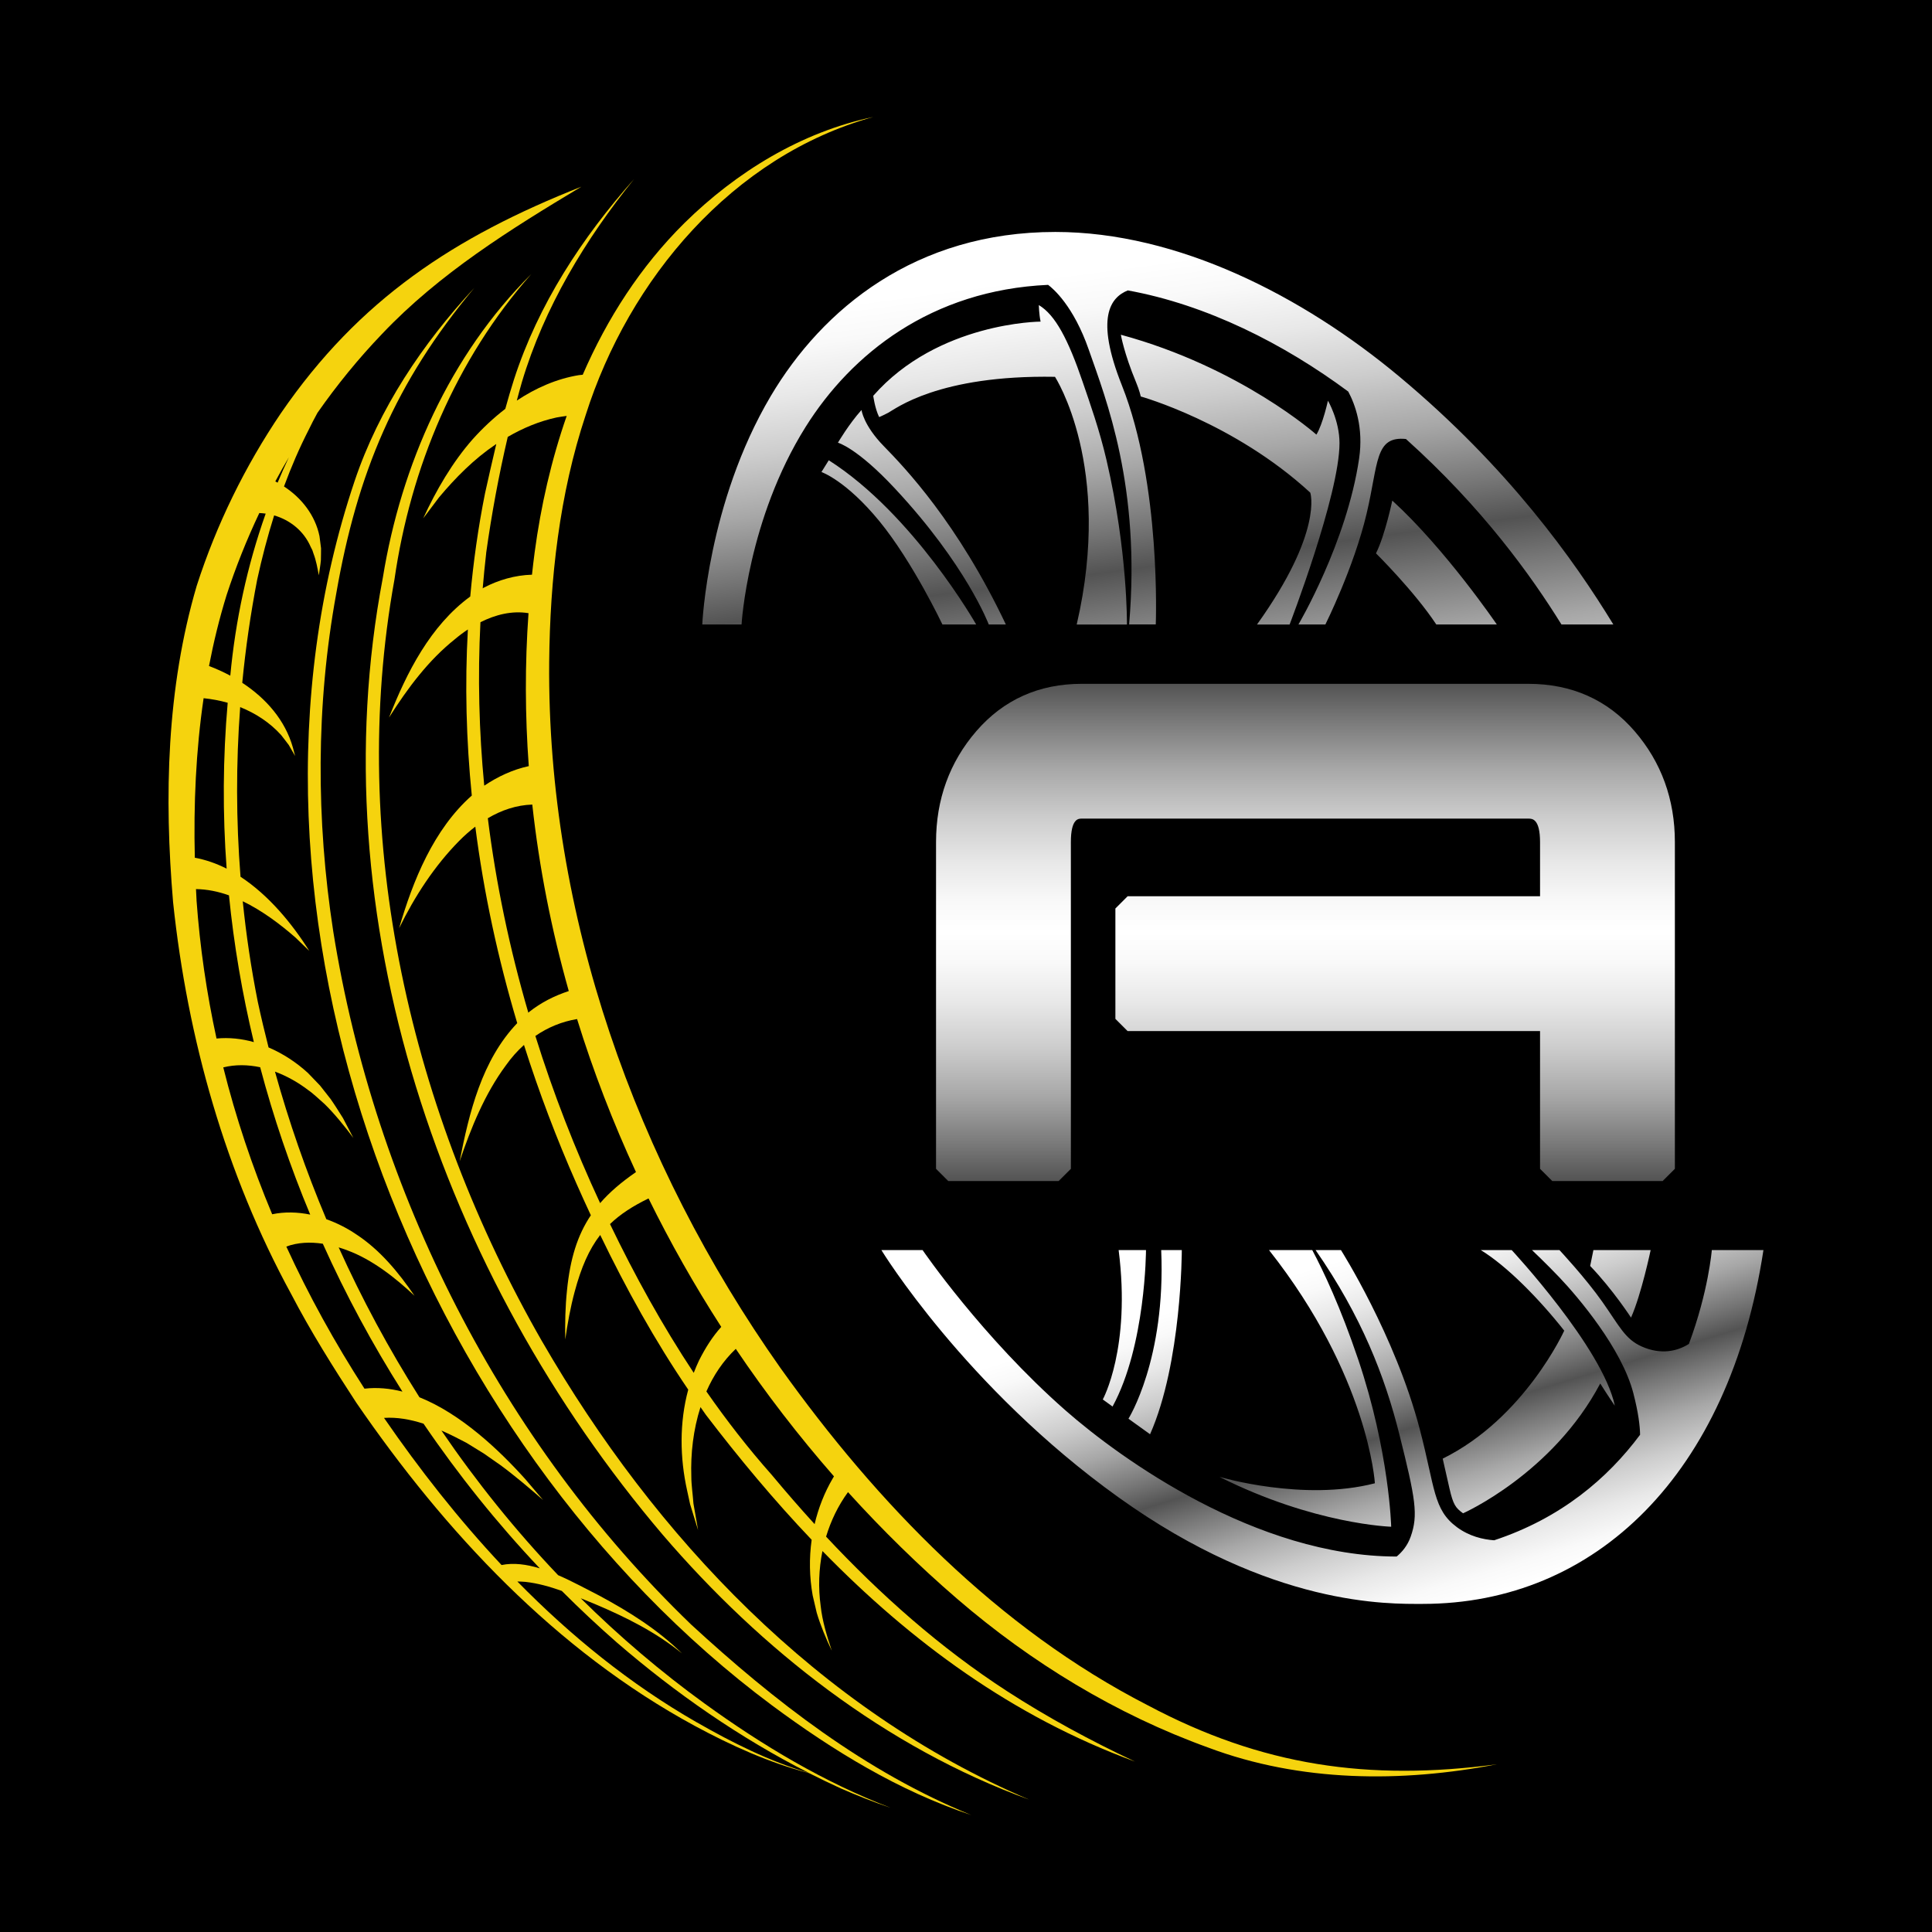<svg xmlns="http://www.w3.org/2000/svg" xmlns:xlink="http://www.w3.org/1999/xlink" id="Layer_1" viewBox="0 0 512 512"><defs><style>      .cls-1 {        fill: url(#linear-gradient-2);      }      .cls-2 {        fill: url(#linear-gradient-3);      }      .cls-3 {        fill: #f5d30e;      }      .cls-4 {        fill: url(#linear-gradient);      }    </style><linearGradient id="linear-gradient" x1="345.96" y1="312.99" x2="345.96" y2="181.22" gradientUnits="userSpaceOnUse"><stop offset="0" stop-color="#535353"></stop><stop offset=".07" stop-color="#777"></stop><stop offset=".17" stop-color="#a7a7a7"></stop><stop offset=".27" stop-color="#cdcdcd"></stop><stop offset=".36" stop-color="#e8e8e8"></stop><stop offset=".44" stop-color="#f9f9f9"></stop><stop offset=".5" stop-color="#fff"></stop><stop offset=".56" stop-color="#f9f9f9"></stop><stop offset=".64" stop-color="#e8e8e8"></stop><stop offset=".73" stop-color="#cdcdcd"></stop><stop offset=".83" stop-color="#a7a7a7"></stop><stop offset=".93" stop-color="#777"></stop><stop offset="1" stop-color="#535353"></stop></linearGradient><linearGradient id="linear-gradient-2" x1="294.26" y1="71.03" x2="315.37" y2="229.34" gradientUnits="userSpaceOnUse"><stop offset="0" stop-color="#fff"></stop><stop offset=".06" stop-color="#f9f9f9"></stop><stop offset=".14" stop-color="#e8e8e8"></stop><stop offset=".23" stop-color="#cdcdcd"></stop><stop offset=".33" stop-color="#a7a7a7"></stop><stop offset=".43" stop-color="#777"></stop><stop offset=".5" stop-color="#535353"></stop><stop offset=".57" stop-color="#777"></stop><stop offset=".67" stop-color="#a7a7a7"></stop><stop offset=".77" stop-color="#cdcdcd"></stop><stop offset=".86" stop-color="#e8e8e8"></stop><stop offset=".94" stop-color="#f9f9f9"></stop><stop offset="1" stop-color="#fff"></stop></linearGradient><linearGradient id="linear-gradient-3" x1="379.38" y1="427.05" x2="351.56" y2="334.94" xlink:href="#linear-gradient-2"></linearGradient></defs><rect width="512" height="512"></rect><g><path class="cls-4" d="M405.03,181.22h-118.38c-11.33,0-20.73,4.22-27.93,12.56-7.07,8.19-10.66,18.07-10.66,29.36v86.61l3.24,3.24h29.25l3.24-3.24v-86.56c0-6.25,2-6.25,2.86-6.25h118.38c1.01,0,3.1,0,3.1,6.27v14.31h-109.3l-3.24,3.24v29.25l3.24,3.24h109.3v36.5l3.24,3.24h29.25l3.24-3.24v-86.61c0-11.29-3.59-21.17-10.66-29.36-7.19-8.33-16.67-12.56-28.17-12.56Z"></path><path class="cls-1" d="M427.57,165.49h-13.77c-8-12.9-20.87-30.87-41.21-49.15-8.3-.83-7.25,6.35-10.43,19.8-3.35,14.19-10.92,29.35-10.92,29.35h-7.14s12.81-21.7,16.08-43.97c1.21-8.24-1.08-14.39-2.88-17.75-17.17-12.73-37.53-23.01-58.42-26.81-4.54,1.85-8.75,7.1-1.57,25.16,10.47,26.32,8.98,63.36,8.98,63.36h-7.06c3.12-36.54-6.08-59.57-10.71-72.85-4.03-11.57-9.43-16.15-10.76-17.14-31.03,1.4-52.16,18.36-64.24,37.61-15.39,24.52-17,52.39-17,52.39h-10.41s1.38-32.18,18.12-60.48c13.72-23.19,38.43-43.54,75.44-43.54,32.47,0,65.6,16.99,91.17,38.33,28.85,24.07,46.35,48.69,56.71,65.69ZM219.63,121.98l-1.94,3.11s6.51,2.23,15.35,13.02c8.84,10.78,16.71,27.38,16.71,27.38h8.94s-16.61-29.23-39.05-43.51ZM228.31,108.65c-3.37,3.75-6.25,8.67-6.25,8.67,0,0,4.99,1.3,15.06,12.09,19.02,20.37,24.91,36.08,24.91,36.08h4.53c-12.77-26.95-26.87-41.65-32.32-47.23-5.46-5.58-5.93-9.61-5.93-9.61ZM286.93,101.24c-3.85-11.28-7.26-17.79-11.63-20.39,0,0,.05,2.4.47,4.38,0,0-27.2.11-44.35,19.66,0,0,.42,3.3,1.56,5.64,0,0,.54-.18,2.4-1.14s13.25-10.07,44.2-9.53c0,0,15.47,23.7,5.76,65.64h13.31s.24-19.22-5.4-43.51c-1.89-8.12-4.38-15.07-6.32-20.74ZM351.92,106.18s-1.35,6.21-3.06,9c0,0-20.08-17.86-51.82-26.47,0,0,.8,4.83,4.03,12.6.92,2.2,1.24,3.76,1.24,3.76,0,0,24.69,6.87,44.93,25.49,0,0,3.51,10.33-14.12,34.94h8.64s13.22-34.36,13.22-48.05c0-6.05-3.06-11.26-3.06-11.26ZM368.97,132.66s-1.93,9.21-4.32,13.98c0,0,10.18,10.06,15.98,18.85h16.04s-13.61-19.99-27.7-32.83Z"></path><path class="cls-2" d="M467.33,331.28c-9,59.33-44.44,93.77-90.31,93.77-8.82,0-39.94.9-80.6-28.24-40.66-29.14-62.84-65.52-62.84-65.52h10.92s15.76,23.07,37.89,42.5c14.71,12.91,50.59,38.68,87.74,38.71,1.42-1.18,2.87-2.87,3.71-5.25,2.04-5.76,1.32-9.93-3-27.16-3.85-15.36-10.01-31.25-22.19-48.8h6.72s14.34,22.56,20.87,47.41c4.12,15.7,3.53,21.35,9.88,26.03,3.26,2.4,6.86,3.25,9.85,3.46,17.78-5.88,30.12-16.48,38.67-27.97-.03-2.28-.43-5.78-1.79-11.03-3.06-11.81-14.63-25.46-19.64-30.72-3.44-3.61-7.22-7.19-7.22-7.19h7.28s6.85,7.31,11.38,13.74c4.53,6.43,5.98,9.83,10.4,11.81,5.12,2.29,9.5,1.24,12.53-.68,5.19-13.9,6.07-24.87,6.07-24.87h13.67ZM294.84,372.75c8.8-16.16,8.86-41.47,8.86-41.47h-7.25c3.31,25.99-4.2,39.59-4.2,39.59l2.59,1.88ZM299.05,375.97l5.73,4.12c8.41-18.97,8.41-48.8,8.41-48.8h-5.46c1.25,28.94-8.68,44.69-8.68,44.69ZM323.23,391.41c25.07,12.59,45.45,13.19,45.45,13.19,0,0-.48-19.91-8.76-44.38-4.67-13.8-9.15-23.29-12.16-28.94h-11.46c26.39,33.42,28.06,61.8,28.06,61.8-18.95,4.92-41.14-1.68-41.14-1.68ZM382.33,386.55s.81,3.6,1.8,7.92c.99,4.32,1.62,5.13,3.6,6.57,0,0,23.72-10.5,36.35-34.4,0,0,0,0,0,0,1.78,2.85,3.86,5.88,3.86,5.88-3.2-15.29-27.33-41.24-27.33-41.24h-8.2c6.95,4.22,15.57,13.03,22.13,21.36,0,0-10.52,23.21-32.2,33.91ZM437.45,331.28h-15.18c-.49,2.42-.86,4.21-.86,4.21,6,6.24,10.83,13.69,10.83,13.69,2.75-6.18,5.2-17.9,5.2-17.9Z"></path><g><path class="cls-3" d="M304.13,451.9c-39.67-20.37-71.61-53.4-97.31-89.38-38.37-54.36-61.85-120.13-61.28-186.99.21-22.06,2.7-44.54,9.67-65.53,11.43-36.02,38.94-68.69,76.21-79-19.01,3.96-36.27,14.56-50.03,28.1-11.64,11.51-20.49,25.3-26.96,40.21-.44.03-.7.08-1.05.11-5.91.97-11.44,3.43-16.42,6.74.44-1.64.88-3.28,1.35-4.91,5.91-19.76,16.8-37.8,29.74-53.81-13.8,15.51-25.42,33.27-31.85,53.16-.82,2.57-1.58,5.16-2.29,7.75-3.13,2.41-6.02,5.13-8.6,8-5.41,6.13-9.74,13.59-13.15,21.01,0,0,4.2-5.57,4.2-5.57,4.39-5.23,9.25-10.13,14.91-13.96.08-.06.16-.11.25-.16-1.05,4.37-2.02,8.76-3,13.14-1.8,9.04-3.08,18.14-3.9,27.27-10.57,7.72-16.87,20.19-21.53,32.08,2.48-3.9,5.08-7.71,7.97-11.23,2.87-3.53,6.02-6.76,9.46-9.51,1.09-.92,2.25-1.79,3.47-2.6-.82,14.66-.43,29.38,1.04,44.01-10.1,8.92-15.62,22.57-19.26,35.15,4.11-8.42,9.37-16.5,15.89-23.11,1.35-1.37,2.79-2.65,4.3-3.8,2.25,17.6,6.03,35.04,11.11,52.07-9.39,9.83-12.73,23.68-15.27,36.66,3.02-8.92,6.67-17.91,12.26-25.46,1.42-2.01,3.03-3.83,4.8-5.42,3.98,12.55,8.65,24.86,13.94,36.82,1.23,2.78,2.49,5.56,3.78,8.32-3.55,5.28-5.49,11.52-6.32,19.88-.46,4.36-.54,8.7-.46,13.03.61-4.28,1.38-8.53,2.49-12.65,1.73-6.44,3.8-11.21,6.77-15.04,6.84,14.17,14.49,28,23.33,40.99-2.36,8.72-2.24,18.02-.28,26.8l.77,3.54,2.12,6.9s-1.23-7.07-1.23-7.07c-.14-2.12-.57-5.01-.56-7.11-.21-6.09.52-12.49,2.43-18.43.49.69.96,1.39,1.45,2.07,8.83,11.56,18.11,22.69,28.01,33.09-.69,4.89-.6,9.89.27,14.75.23.98.85,3.63,1.07,4.58,1,3.39,2.49,6.91,4,10.08-1.27-3.82-2.53-7.86-2.95-11.87-.67-4.8-.5-9.76.47-14.56,23.43,24,50.33,43.88,82.84,55.8-11.63-5.46-23.17-11.69-33.93-18.67-17.72-11.49-33.55-25.55-47.95-40.95,1.28-4.23,3.21-8.24,5.81-11.79,9.07,10.02,18.72,19.47,28.9,28.25,19.66,16.93,42.14,30.63,66.58,39.45,24.39,9.16,51.18,9.33,76.45,4.43-33.95,4.48-62.22.47-92.54-15.67ZM128.83,146.61c1.44-10.33,3.35-20.65,5.73-30.83,4.07-2.36,8.33-4.14,12.91-5.14.87-.15,1.79-.3,2.71-.42-4.09,11.73-6.86,23.94-8.49,36.13-.26,1.98-.5,3.97-.71,5.95-4.47.12-8.9,1.4-12.81,3.46-.09.05-.17.11-.25.16.26-3.1.56-6.21.92-9.3ZM127.31,164.9c4-2.02,8.39-3.12,12.75-2.4-.97,13.53-.92,27.07.07,40.53-4.24.91-8.24,2.79-11.8,5.18-1.39-14.38-1.75-28.86-1.01-43.3ZM140.01,268.36c-4.93-16.87-8.56-34.11-10.73-51.52,3.62-2.14,7.59-3.49,11.78-3.62,1.83,16.7,5.09,33.23,9.67,49.42-3.81,1.25-7.38,3.05-10.54,5.57-.06.05-.11.11-.17.16ZM159.04,318.84c-6.67-14.34-12.43-29.16-17.16-44.3,3.3-2.27,7.03-3.82,11.05-4.48,4.28,13.83,9.51,27.38,15.61,40.55-3.84,2.65-6.97,5.31-9.5,8.23ZM185.28,360.47c-.53,1.1-.99,2.22-1.43,3.35-8.33-12.57-15.64-25.83-22.19-39.43,2.69-2.6,6.02-4.76,10.21-6.79,5.76,11.7,12.2,23.08,19.27,34.04-2.38,2.63-4.26,5.67-5.86,8.84ZM220.69,391.79c-2.22,3.78-3.81,7.88-4.81,12.12-3.88-4.26-7.66-8.61-11.34-13.03-6.24-7.03-11.99-14.44-17.34-22.13,1.86-4.24,4.43-8.1,7.79-11.29,7.96,11.81,16.67,23.1,26.02,33.79-.11.18-.21.36-.32.54Z"></path><path class="cls-3" d="M143.69,355.55c-34.69-60.48-51.68-132.73-39.16-201.94,4.29-29.72,16.28-58.37,36.27-80.98-21.6,21.46-34.5,50.62-39.34,80.44-17.12,89.95,15.7,184.91,74.17,253.66,26.2,30.53,59.09,56.36,97.11,70.19-55.66-23.72-99.15-69.62-129.04-121.37Z"></path><path class="cls-3" d="M88.33,246.93c-4.58-29.62-4.62-60.06.77-89.58,5.56-31.98,15.62-56,36.61-81.07-13.71,14.76-25.28,32.01-31.73,51.19-38.34,113.92,16.03,254.05,110.57,324.44,16.16,12,33.66,22.73,52.84,29.09-28.01-11.41-52.19-30.19-74.25-50.5-50.34-48.5-83.79-114.67-94.81-183.58Z"></path><path class="cls-3" d="M153.91,423.56c1.28.52,2.54,1.04,3.8,1.55,8.13,3.44,16.12,7.42,23.03,13.07-6.36-6.28-14.07-11.1-21.95-15.34-3.17-1.6-6.94-3.7-10.88-5.4-11.33-11.89-21.66-24.74-30.93-38.33,2.32,1.01,4.55,2.15,6.65,3.26,1,.61,3.62,2.22,4.58,2.82.97.67,3.44,2.4,4.44,3.1,3.43,2.51,8.02,6.37,11.27,9.23,0,0-4.75-5.58-4.75-5.58-6.97-7.74-17.03-17.25-28.01-21.65-8.06-12.71-15.22-26-21.41-39.72.8.24,1.58.51,2.34.8,6.56,2.43,12.63,7.21,17.76,12.02-4.23-6.18-9.12-12.15-15.51-16.32-2.36-1.6-5.04-2.97-7.86-3.97-5.37-12.74-9.92-25.82-13.61-39.11,3.18,1.18,6.19,2.89,8.81,4.9,1.36.91,3.13,2.65,4.38,3.73,2.45,2.38,5.51,6.13,7.58,8.94l-2.75-5.26c-1.06-1.67-2.11-3.38-3.26-5.03-.64-.79-2.18-2.81-2.81-3.58-.65-.71-2.52-2.59-3.19-3.32-3.01-2.77-6.59-5.14-10.46-6.79-1.03-4.03-1.99-8.07-2.86-12.13-1.75-8.79-3.07-17.68-3.98-26.61,5.13,2.48,9.89,6.05,13.95,9.6,0,0,3.68,3.55,3.68,3.55-4.55-7.22-10.72-14.73-18.22-19.64-1.18-14.95-1.21-30.01-.09-44.96,4.1,1.64,7.86,4.09,10.85,7.4.45.6,1.6,2.04,2.02,2.63.37.64,1.3,2.25,1.69,2.92,0,0-.58-2.2-.58-2.2-2.05-7.3-7.15-13.08-13.43-17.19.89-9.18,2.21-18.31,3.96-27.35,1.24-5.72,2.73-11.41,4.49-17.01,4.22,1.22,7.88,4.13,9.7,8.36l.43.85s.3.91.3.91c.7,1.81,1.05,3.83,1.41,5.75.18-1.31.43-2.66.55-4.03,0-.71.06-2.44.04-3.13-.06-.66-.34-2.51-.41-3.2-1.13-5.54-4.74-10.14-9.41-13.18,1.91-5.16,4.08-10.21,6.59-15.11.62-1.33,1.44-2.84,2.28-4.41,5.17-7.39,10.88-14.4,17.12-20.91,15.15-15.99,34.03-27.75,52.83-39.02-33.64,13.29-58.89,29.82-79.63,60.02-9.55,14.1-17.1,29.55-22.32,45.75-7.99,27.18-8.64,55.88-6.26,83.87,3.82,36.15,13.88,71.91,31.32,103.87,5.09,9.79,11.16,19.45,17.21,28.71,23.52,34.28,52.86,65.7,89.7,85.67,9.65,5.21,19.73,9.78,30.35,12.55,2.76,1.4,5.55,2.75,8.36,4.03,4.33,1.89,8.73,3.64,13.21,5.14-17.65-6.77-33.96-16.53-49.2-27.56-11.7-8.46-22.68-17.84-32.92-27.96ZM76.55,121.18c-1.04,2.22-2.04,4.46-2.98,6.73-.2-.11-.41-.22-.61-.33,1.16-2.16,2.35-4.29,3.59-6.4ZM60.05,157.7c2.42-7.41,5.33-14.68,8.67-21.74.57.02,1.13.08,1.69.15-4.91,13.85-8.02,28.36-9.38,42.95-1.83-.98-3.72-1.84-5.64-2.56,1.22-6.35,2.75-12.63,4.66-18.8ZM53.96,185.03c2.15.22,4.29.62,6.38,1.21-1.29,14.67-1.36,29.37-.28,43.96-2.67-1.35-5.48-2.35-8.43-2.89-.34-14.11.28-28.33,2.33-42.28ZM52.09,238.57c-.06-.98-.1-1.96-.15-2.95,2.96.04,5.9.64,8.74,1.66,1.3,13.1,3.52,26.09,6.59,38.89-3.22-.91-6.56-1.27-9.89-.95-2.61-11.98-4.4-24.2-5.3-36.65ZM59.17,282.87c3.2-.8,6.53-.73,9.78-.04,3.52,13.29,7.96,26.34,13.26,39.05-3.34-.68-6.77-.78-10.08-.09-5.29-12.64-9.64-25.62-12.96-38.92ZM75.88,330.35c3.01-1.12,6.36-1.25,9.67-.75,6.08,13.54,13.15,26.64,21.1,39.19-3.32-.85-6.69-1.17-10.06-.78-7.84-12.16-14.78-24.72-20.71-37.66ZM132.92,414.75c-11.39-12.14-21.74-25.32-31.15-38.99,3.46-.24,7.01.41,10.47,1.53,9.24,13.58,19.54,26.43,30.81,38.34-3.47-1.06-6.93-1.54-10.13-.88ZM184.63,456.43c-17.62-10.1-33.37-22.89-47.53-37.32.7,0,1.41.05,2.12.1,3.29.36,6.5,1.27,9.66,2.4,4.73,4.74,9.62,9.32,14.65,13.72,15.54,13.42,32.57,25.24,50.88,34.54-10.5-3.11-20.34-8.03-29.78-13.45Z"></path></g></g></svg>